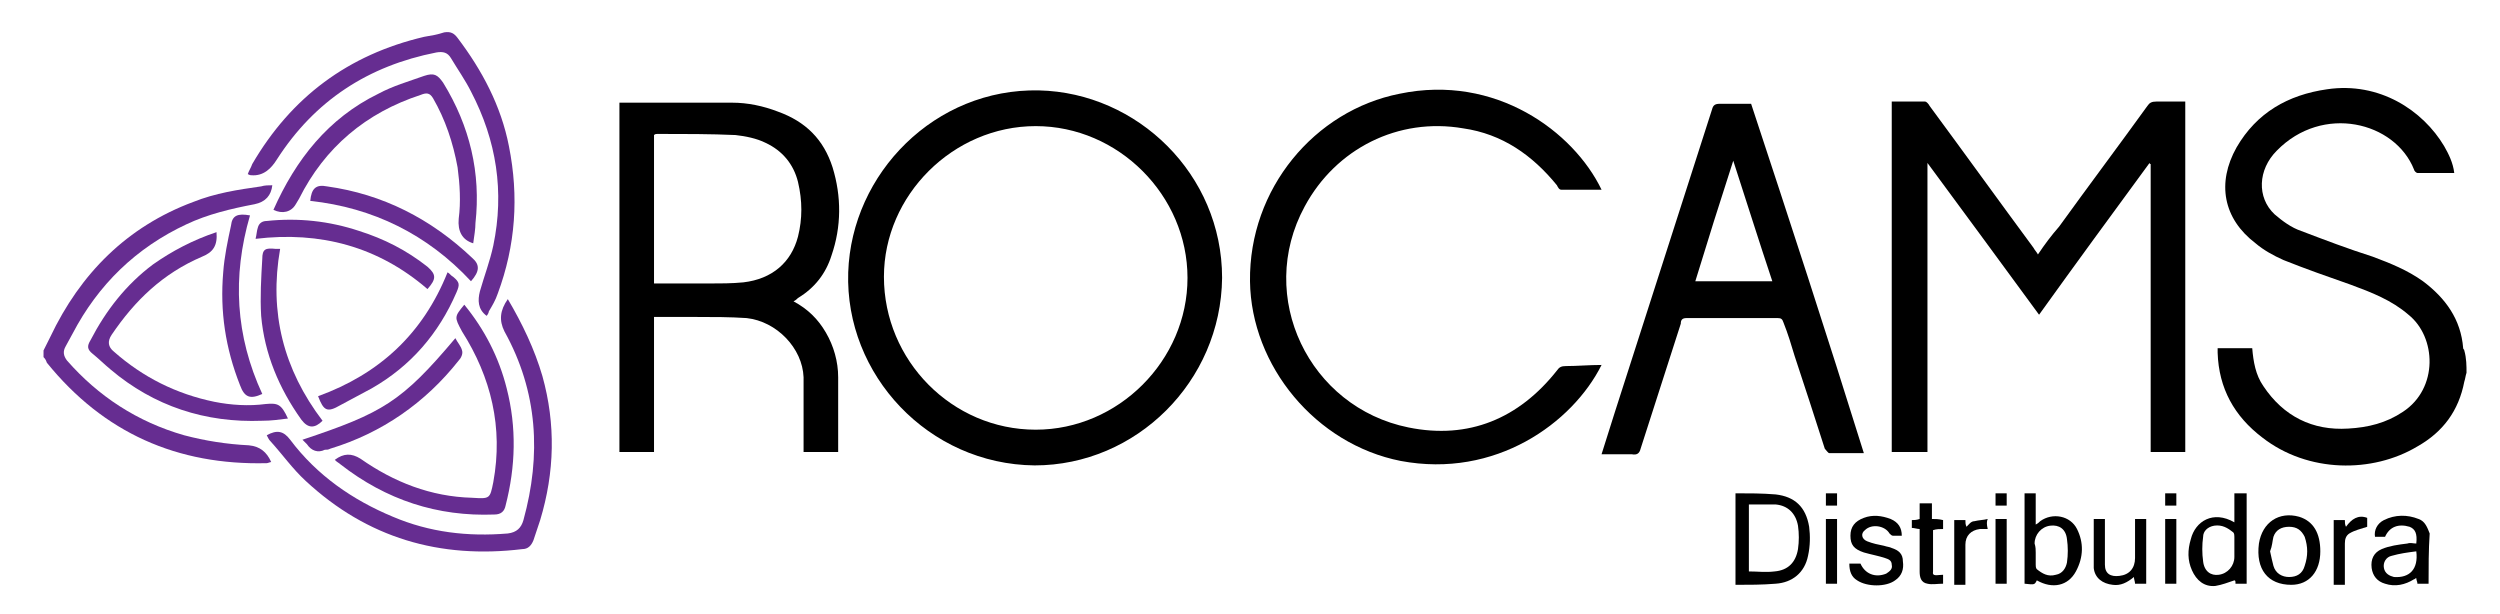 <?xml version="1.0" encoding="utf-8"?>
<!-- Generator: Adobe Illustrator 21.0.0, SVG Export Plug-In . SVG Version: 6.00 Build 0)  -->
<svg version="1.1" id="Layer_1" xmlns="http://www.w3.org/2000/svg" xmlns:xlink="http://www.w3.org/1999/xlink" x="0px" y="0px"
	 viewBox="0 0 224 55" style="enable-background:new 0 0 224 55;" xml:space="preserve">
<style type="text/css">
	.st0{fill:#662D91;}
</style>
<g>
	<g id="fvVpvs.tif_3_">
		<g>
			<path class="st0" d="M3.9,31.4c0.2-0.4,0.4-0.8,0.6-1.2c2.7-5.7,6.9-9.9,12.8-12.1c2-0.8,4-1.1,6.1-1.4c0.3-0.1,0.7-0.1,1-0.1
				c-0.1,0.9-0.6,1.5-1.6,1.7c-2.1,0.4-4.2,0.9-6.1,1.8c-4.5,2.1-7.9,5.4-10.2,9.8c-0.2,0.4-0.4,0.7-0.6,1.1
				c-0.3,0.5-0.2,0.9,0.1,1.3c2.8,3.2,6.3,5.5,10.5,6.7c1.9,0.5,3.8,0.8,5.8,0.9c1,0.1,1.6,0.6,2,1.5c-0.1,0-0.3,0.1-0.4,0.1
				c-8,0.2-14.6-2.7-19.7-9C4.1,32.2,4,32.1,3.9,32C3.9,31.8,3.9,31.6,3.9,31.4z"/>
			<path class="st0" d="M43.6,28.3c-0.8-0.6-0.8-1.4-0.6-2.2c0.4-1.4,0.9-2.7,1.2-4.1c1-4.8,0.3-9.4-2-13.8c-0.5-1-1.2-2-1.8-3
				c-0.3-0.5-0.7-0.6-1.3-0.5C33,5.9,28.2,9,24.8,14.3c-0.5,0.8-1.2,1.5-2.3,1.4c-0.1,0-0.1,0-0.3-0.1c0.1-0.3,0.3-0.6,0.4-0.9
				C26.1,8.7,31.2,4.9,38,3.3c0.6-0.1,1.2-0.2,1.8-0.4C40.4,2.8,40.7,3,41,3.4c2.2,2.9,3.9,6.1,4.6,9.7c0.9,4.5,0.6,8.9-1,13.2
				c-0.2,0.6-0.5,1.1-0.8,1.6C43.8,28,43.7,28.2,43.6,28.3z"/>
			<path class="st0" d="M45.5,26.8c1.3,2.2,2.4,4.5,3.1,6.9c1.2,4.3,1.1,8.6-0.2,12.9c-0.2,0.6-0.4,1.2-0.6,1.8
				c-0.2,0.5-0.5,0.8-1,0.8c-7.4,0.9-13.9-1-19.4-6.1c-1.2-1.1-2.1-2.4-3.2-3.6c-0.1-0.1-0.2-0.3-0.3-0.5c0.9-0.5,1.5-0.4,2.1,0.4
				c2.4,3.2,5.6,5.4,9.2,6.9c3.3,1.4,6.7,1.8,10.3,1.5c0.8-0.1,1.2-0.5,1.4-1.2c1.6-5.8,1.3-11.5-1.7-16.9
				C44.7,28.7,44.8,27.8,45.5,26.8z"/>
			<path class="st0" d="M42.4,21.8c-1-0.3-1.4-1.1-1.3-2.2c0.2-1.5,0.1-3.1-0.1-4.6c-0.4-2.2-1.1-4.3-2.2-6.2
				c-0.3-0.5-0.6-0.5-1.1-0.3c-4.9,1.6-8.6,4.7-10.9,9.3c-0.1,0.2-0.2,0.3-0.3,0.5c-0.4,0.7-1.2,0.9-2,0.5c2-4.5,4.9-8.2,9.4-10.4
				c1.3-0.7,2.7-1.1,4.1-1.6c0.9-0.3,1.2-0.1,1.7,0.6c2.4,3.9,3.4,8.1,2.9,12.6C42.6,20.5,42.5,21.1,42.4,21.8z"/>
			<path class="st0" d="M41.6,27.3c1.8,2.2,3.1,4.7,3.8,7.5c0.9,3.5,0.8,7-0.1,10.5c-0.1,0.5-0.4,0.8-1,0.8
				c-5.1,0.2-9.7-1.3-13.8-4.5c-0.1-0.1-0.3-0.2-0.4-0.3c0,0-0.1-0.1-0.1-0.1c0.8-0.6,1.5-0.6,2.3-0.1c3,2.1,6.3,3.4,10,3.5
				c1.6,0.1,1.6,0.1,1.9-1.4c0.9-4.9-0.2-9.4-2.8-13.5C40.7,28.4,40.7,28.4,41.6,27.3z"/>
			<path class="st0" d="M19.4,20.8c0.1,1.2-0.3,1.8-1.3,2.2c-3.5,1.5-6,3.9-8.1,7c-0.4,0.6-0.3,1.1,0.2,1.5c2.6,2.3,5.6,3.8,9,4.5
				c1.5,0.3,3.1,0.4,4.6,0.2c1.1-0.1,1.4,0,2,1.3c-0.8,0.1-1.5,0.2-2.3,0.2c-5.1,0.2-9.7-1.3-13.6-4.6c-0.6-0.5-1.1-1-1.6-1.4
				c-0.5-0.4-0.5-0.7-0.2-1.2c1.4-2.7,3.2-5,5.6-6.8C15.4,22.5,17.3,21.5,19.4,20.8z"/>
			<path class="st0" d="M27.1,39.4c7.2-2.4,8.9-3.4,13.7-9.1c0.2,0.4,0.5,0.7,0.6,1.1c0.1,0.3-0.1,0.7-0.3,0.9
				c-3,3.8-6.9,6.5-11.5,7.9c-0.2,0.1-0.3,0.1-0.5,0.1c-0.6,0.3-1.2,0.1-1.6-0.5C27.4,39.7,27.3,39.6,27.1,39.4z"/>
			<path class="st0" d="M25.1,22.3c-1,5.7,0.3,10.8,3.8,15.4c-0.7,0.7-1.3,0.7-1.9-0.1c-2-2.8-3.3-5.9-3.6-9.3
				c-0.1-1.7,0-3.4,0.1-5.1c0-0.9,0.3-1,1.2-0.9C24.7,22.3,24.9,22.3,25.1,22.3z"/>
			<path class="st0" d="M28.5,35.5c5.5-2,9.4-5.6,11.6-11.1c0.2,0.1,0.3,0.3,0.5,0.4c0.6,0.5,0.6,0.7,0.3,1.4
				c-1.6,3.7-4.1,6.6-7.6,8.6c-0.9,0.5-1.9,1-2.8,1.5C29.3,37,29,36.8,28.5,35.5z"/>
			<path class="st0" d="M38.3,25.9c-4.4-3.8-9.6-5.2-15.4-4.5c0.1-0.4,0.1-0.7,0.2-1c0.1-0.4,0.4-0.6,0.8-0.6c2.8-0.3,5.6,0,8.3,0.9
				c2.2,0.7,4.2,1.7,6.1,3.2C39.1,24.6,39.1,25,38.3,25.9z"/>
			<path class="st0" d="M22.4,19.3c-1.6,5.5-1.3,10.8,1.1,16c-1.1,0.5-1.6,0.3-2-0.8c-1.3-3.3-1.8-6.6-1.5-10.1
				c0.1-1.4,0.4-2.8,0.7-4.2C20.8,19.3,21.3,19.1,22.4,19.3z"/>
			<path class="st0" d="M42.2,25.2c-3.9-4.2-8.8-6.6-14.4-7.2c0.1-1.1,0.5-1.5,1.5-1.3c5,0.7,9.3,2.9,13,6.4
				C43,23.7,43,24.3,42.2,25.2z"/>
		</g>
	</g>
	<g id="ENHW3b.tif_3_">
		<g>
			<path d="M221,33.4c-0.1,0.3-0.1,0.5-0.2,0.8c-0.5,2.6-1.9,4.5-4.2,5.8c-4,2.4-9.8,2.4-13.9-0.8c-2.5-1.9-3.9-4.4-4-7.6
				c0-0.1,0-0.2,0-0.4c1.1,0,2.1,0,3.1,0c0.1,1.2,0.3,2.4,1,3.4c1.8,2.7,4.4,4,7.6,3.8c1.8-0.1,3.4-0.5,4.9-1.5
				c3.2-2.1,3-6.7,0.5-8.7c-1.5-1.3-3.3-2-5.2-2.7c-2-0.7-4-1.4-6-2.2c-0.9-0.4-1.8-0.9-2.5-1.5c-2.9-2.2-3.5-5.4-1.7-8.6
				c1.8-3.1,4.6-4.7,8.1-5.2c4.7-0.7,8.6,1.9,10.5,5.1c0.4,0.7,0.8,1.5,0.9,2.4c-1.1,0-2.2,0-3.3,0c-0.1,0-0.3-0.2-0.3-0.3
				c-1.7-4.3-8.2-5.9-12.3-1.7c-1.7,1.7-1.8,4.2-0.2,5.7c0.7,0.6,1.5,1.2,2.4,1.5c2.1,0.8,4.2,1.6,6.4,2.3c1.6,0.6,3.1,1.2,4.5,2.2
				c2,1.5,3.4,3.4,3.6,6c0,0.1,0.1,0.1,0.1,0.2C221,32.1,221,32.8,221,33.4z"/>
			<path d="M182.7,28.2c-3.3-4.5-6.6-9-10-13.6c0,8.7,0,17.3,0,25.9c-1.1,0-2.1,0-3.2,0c0-10.4,0-20.9,0-31.4c1,0,2,0,3,0
				c0.1,0,0.3,0.2,0.4,0.4c3.1,4.2,6.2,8.5,9.3,12.7c0.1,0.2,0.3,0.4,0.4,0.6c0.6-0.9,1.2-1.7,1.9-2.5c2.6-3.6,5.3-7.2,7.9-10.8
				c0.2-0.3,0.4-0.4,0.8-0.4c0.9,0,1.7,0,2.6,0c0,10.5,0,20.9,0,31.4c-1,0-2.1,0-3.1,0c0-8.6,0-17.2,0-25.8c0,0-0.1,0-0.1-0.1
				C189.3,19.1,186,23.6,182.7,28.2z"/>
			<path d="M109.5,24.9c-0.1,9.3-7.7,16.8-16.8,16.8c-9.5-0.1-17-8.1-16.7-17.3c0.3-8.9,7.8-16.5,17.1-16.3
				C101.9,8.3,109.5,15.6,109.5,24.9z M92.8,38.5c7.4,0,13.6-6.2,13.6-13.6c0-7.4-6.2-13.6-13.6-13.6c-7.4,0-13.6,6.2-13.6,13.5
				C79.2,32.3,85.3,38.5,92.8,38.5z"/>
			<path d="M58.6,28.4c0,4.1,0,8.1,0,12.1c-1.1,0-2.1,0-3.1,0c0-10.5,0-20.9,0-31.3c0.1,0,0.2,0,0.3,0c3.3,0,6.5,0,9.8,0
				c1.4,0,2.8,0.3,4.1,0.8c2.5,0.9,4.1,2.5,4.9,5c0.8,2.6,0.8,5.3-0.1,7.9c-0.5,1.6-1.5,2.9-3,3.8c-0.1,0.1-0.2,0.2-0.4,0.3
				c1.3,0.7,2.2,1.6,2.9,2.8c0.7,1.2,1.1,2.6,1.1,4c0,2.1,0,4.3,0,6.4c0,0.1,0,0.2,0,0.3c-1,0-2.1,0-3.1,0c0-0.7,0-1.4,0-2.1
				c0-1.6,0-3.1,0-4.6c-0.1-2.6-2.4-5-5.1-5.3c-1.5-0.1-3-0.1-4.5-0.1C61.1,28.4,59.9,28.4,58.6,28.4z M58.6,25.4c1.7,0,3.3,0,4.9,0
				c1,0,2.1,0,3.1-0.1c2.6-0.3,4.3-1.8,4.9-4.1c0.4-1.6,0.4-3.2,0-4.9c-0.4-1.6-1.4-2.8-2.9-3.5c-0.8-0.4-1.8-0.6-2.7-0.7
				C63.7,12,61.3,12,58.9,12c-0.1,0-0.2,0-0.3,0.1C58.6,16.5,58.6,20.9,58.6,25.4z"/>
			<path d="M143.5,32.7c-2.6,5.2-9.5,10.2-18,8.6c-7.6-1.5-13.4-8.5-13.5-16.1c-0.1-8.3,5.8-15.3,13.4-16.8
				c8.6-1.8,15.6,3.4,18.1,8.6c-1.2,0-2.4,0-3.6,0c-0.2,0-0.3-0.2-0.4-0.4c-2.2-2.7-4.9-4.6-8.4-5.1c-5.8-1-11.4,1.8-14.2,7
				c-4.4,8.1,0.4,18,9.3,19.8c5.4,1.1,9.9-0.8,13.3-5.1c0.2-0.3,0.4-0.4,0.8-0.4C141.3,32.8,142.4,32.7,143.5,32.7z"/>
			<path d="M167,40.6c-1.1,0-2.1,0-3.1,0c-0.1,0-0.3-0.3-0.4-0.4c-0.9-2.8-1.8-5.6-2.7-8.3c-0.3-1-0.6-2-1-3
				c-0.1-0.3-0.2-0.4-0.5-0.4c-2.7,0-5.5,0-8.2,0c-0.4,0-0.5,0.2-0.5,0.5c-1.2,3.7-2.4,7.5-3.6,11.2c-0.1,0.4-0.3,0.6-0.8,0.5
				c-0.9,0-1.8,0-2.7,0c0.4-1.3,0.8-2.5,1.2-3.8c2.9-9,5.8-18.1,8.7-27.1c0.1-0.4,0.3-0.5,0.7-0.5c0.9,0,1.8,0,2.8,0
				C160.3,19.6,163.7,30,167,40.6z M151.9,25.2c2.3,0,4.6,0,6.9,0c-1.2-3.6-2.3-7.1-3.5-10.8C154.1,18.1,153,21.6,151.9,25.2z"/>
		</g>
	</g>
	<g id="gcrHrl.tif_3_">
		<g>
			<path d="M155.5,44.2c1.2,0,2.4,0,3.6,0.1c1.7,0.2,2.7,1.1,3,2.9c0.1,0.8,0.1,1.7-0.1,2.6c-0.3,1.5-1.4,2.4-2.9,2.5
				c-1.2,0.1-2.4,0.1-3.6,0.1C155.5,49.6,155.5,46.9,155.5,44.2z M156.7,45.2c0,2,0,4,0,6c0.8,0,1.5,0.1,2.3,0
				c1.2-0.1,1.9-0.8,2.1-2c0.1-0.7,0.1-1.4,0-2.1c-0.2-1.1-0.9-1.8-2-1.9C158.2,45.2,157.5,45.2,156.7,45.2z"/>
			<path d="M217.6,52.3c-0.3,0-0.7,0-1,0c0-0.2-0.1-0.3-0.1-0.5c-0.1,0-0.1,0.1-0.2,0.1c-0.8,0.5-1.7,0.7-2.6,0.4
				c-0.7-0.2-1.1-0.7-1.2-1.4c-0.1-0.8,0.2-1.4,0.9-1.7c0.7-0.3,1.5-0.4,2.3-0.5c0.3-0.1,0.5,0,0.8,0c0.1-0.9-0.1-1.3-0.6-1.5
				c-1-0.3-1.8,0-2.2,0.9c-0.3,0-0.6,0-0.9,0c-0.1-0.6,0.2-1.2,0.8-1.5c1-0.5,2.1-0.5,3.1-0.1c0.6,0.2,0.8,0.8,1,1.3
				C217.6,49.3,217.6,50.8,217.6,52.3z M216.5,49.4c-0.8,0.1-1.5,0.2-2.2,0.4c-0.5,0.1-0.8,0.6-0.7,1.1c0.1,0.5,0.5,0.7,0.9,0.8
				C215.9,51.8,216.7,51,216.5,49.4z"/>
			<path d="M200.2,44.2c0.4,0,0.7,0,1.1,0c0,2.7,0,5.4,0,8.1c-0.3,0-0.7,0-1,0c0-0.2,0-0.3-0.1-0.3c-0.6,0.2-1.1,0.4-1.7,0.5
				c-1,0.1-1.7-0.5-2.1-1.4c-0.4-0.9-0.4-1.8-0.1-2.8c0.4-1.6,2-2.6,3.9-1.5C200.2,45.9,200.2,45.1,200.2,44.2z M200.2,49.2
				c0-0.4,0-0.7,0-1.1c0-0.1,0-0.3-0.1-0.4c-0.5-0.4-1-0.7-1.7-0.6c-0.6,0.1-1,0.5-1,1c-0.1,0.7-0.1,1.5,0,2.2
				c0.1,0.9,0.7,1.3,1.4,1.2c0.8-0.1,1.4-0.8,1.4-1.6C200.2,49.8,200.2,49.5,200.2,49.2z"/>
			<path d="M182.5,52c-0.2,0.4-0.2,0.4-1.1,0.3c0-2.7,0-5.4,0-8.1c0.3,0,0.6,0,1,0c0,0.9,0,1.8,0,2.8c0.2-0.1,0.3-0.2,0.4-0.3
				c1.1-0.8,2.7-0.5,3.3,0.7c0.6,1.2,0.6,2.5-0.1,3.8C185.3,52.5,183.9,52.8,182.5,52z M182.4,49.5c0,0.4,0,0.7,0,1.1
				c0,0.1,0,0.3,0.1,0.4c0.5,0.4,1,0.7,1.7,0.5c0.6-0.1,0.9-0.6,1-1.1c0.1-0.7,0.1-1.4,0-2.1c-0.1-0.9-0.7-1.3-1.5-1.2
				c-0.8,0.1-1.4,0.8-1.4,1.6C182.4,49,182.4,49.3,182.4,49.5z"/>
			<path d="M207.9,49.4c0,1.8-1,3-2.6,3c-2.1,0-3.2-1.4-2.9-3.7c0.3-1.9,1.8-2.9,3.6-2.4C207.3,46.7,207.9,47.8,207.9,49.4z
				 M203.4,49.4c0.1,0.5,0.2,0.9,0.3,1.3c0.2,0.7,0.8,1,1.4,1c0.7,0,1.2-0.3,1.4-1c0.3-0.9,0.3-1.7,0-2.6c-0.3-0.6-0.7-0.9-1.4-0.9
				c-0.7,0-1.2,0.3-1.4,0.9C203.6,48.5,203.6,48.9,203.4,49.4z"/>
			<path d="M187.6,46.5c0.3,0,0.6,0,1,0c0,0.4,0,0.7,0,1.1c0,1,0,2,0,3c0,0.8,0.5,1.1,1.3,1c0.9-0.1,1.4-0.7,1.4-1.6
				c0-1.1,0-2.3,0-3.5c0.4,0,0.7,0,1,0c0,1.9,0,3.9,0,5.8c-0.3,0-0.6,0-1,0c0-0.2-0.1-0.4-0.1-0.6c-0.6,0.5-1.2,0.8-1.9,0.7
				c-0.9-0.1-1.6-0.6-1.7-1.5C187.6,49.5,187.6,48,187.6,46.5z"/>
			<path d="M170.4,48c-0.3,0-0.5,0-0.8,0c-0.1,0-0.2-0.1-0.3-0.2c-0.4-0.7-1.6-0.9-2.2-0.3c-0.4,0.3-0.3,0.8,0.2,1
				c0.5,0.2,1,0.3,1.5,0.4c0.3,0.1,0.5,0.1,0.7,0.2c0.6,0.2,1,0.5,1,1.2c0.1,0.7-0.1,1.3-0.7,1.7c-0.8,0.6-2.5,0.6-3.4,0
				c-0.5-0.3-0.7-0.8-0.7-1.5c0.3,0,0.7,0,1,0c0.4,0.9,1.3,1.3,2.3,0.9c0.3-0.2,0.6-0.4,0.5-0.8c0-0.4-0.3-0.5-0.6-0.6
				c-0.6-0.2-1.2-0.3-1.9-0.5c-0.9-0.3-1.2-0.7-1.2-1.5c0-0.8,0.4-1.3,1.2-1.6c0.8-0.3,1.6-0.2,2.4,0.1
				C170.1,46.8,170.4,47.3,170.4,48z"/>
			<path d="M174.1,51.5c0,0.3,0,0.5,0,0.8c-0.5,0-1,0.1-1.4,0c-0.6-0.1-0.7-0.6-0.7-1.1c0-0.7,0-1.5,0-2.2c0-0.5,0-1.1,0-1.6
				c-0.2,0-0.5-0.1-0.7-0.1c0-0.3,0-0.5,0-0.7c0.2,0,0.4,0,0.7-0.1c0-0.5,0-0.9,0-1.4c0.4,0,0.7,0,1.1,0c0,0.4,0,0.9,0,1.4
				c0.3,0,0.6,0,1,0.1c0,0.3,0,0.5,0,0.8c-0.3,0-0.6,0-0.9,0.1c0,1.2,0,2.5,0,3.7C173.1,51.7,173.6,51.5,174.1,51.5z"/>
			<path d="M212.1,46.4c0,0.3,0,0.7,0,0.8c-0.6,0.2-1.1,0.3-1.6,0.6c-0.3,0.2-0.4,0.5-0.4,0.9c0,1.2,0,2.4,0,3.7c-0.4,0-0.7,0-1,0
				c0-1.9,0-3.8,0-5.8c0.3,0,0.6,0,1,0c0,0.2,0,0.4,0.1,0.6C210.7,46.5,211.3,46.1,212.1,46.4z"/>
			<path d="M178.1,47.4c-0.3,0-0.5,0-0.7,0c-0.8,0.1-1.3,0.6-1.3,1.4c0,1.2,0,2.4,0,3.6c-0.4,0-0.7,0-1,0c0-1.9,0-3.9,0-5.8
				c0.3,0,0.6,0,1,0c0,0.2,0,0.4,0.1,0.6c0.2-0.2,0.4-0.5,0.7-0.5c0.4-0.1,0.8-0.1,1.2-0.2C178,46.7,178,47,178.1,47.4z"/>
			<path d="M163.6,52.3c0-2,0-3.9,0-5.8c0.4,0,0.7,0,1,0c0,2,0,3.9,0,5.8C164.3,52.3,164,52.3,163.6,52.3z"/>
			<path d="M178.8,46.5c0.3,0,0.6,0,1,0c0,1.9,0,3.9,0,5.8c-0.3,0-0.6,0-1,0C178.8,50.4,178.8,48.4,178.8,46.5z"/>
			<path d="M194,46.5c0.3,0,0.6,0,1,0c0,1.9,0,3.9,0,5.8c-0.3,0-0.6,0-1,0C194,50.4,194,48.4,194,46.5z"/>
			<path d="M194,44.2c0.3,0,0.7,0,1,0c0,0.4,0,0.7,0,1.1c-0.3,0-0.7,0-1,0C194,44.9,194,44.6,194,44.2z"/>
			<path d="M178.8,45.3c0-0.4,0-0.7,0-1.1c0.3,0,0.6,0,1,0c0,0.3,0,0.7,0,1.1C179.5,45.3,179.1,45.3,178.8,45.3z"/>
			<path d="M164.6,45.3c-0.4,0-0.7,0-1,0c0-0.4,0-0.7,0-1.1c0.3,0,0.6,0,1,0C164.6,44.6,164.6,44.9,164.6,45.3z"/>
		</g>
	</g>
</g>
</svg>
